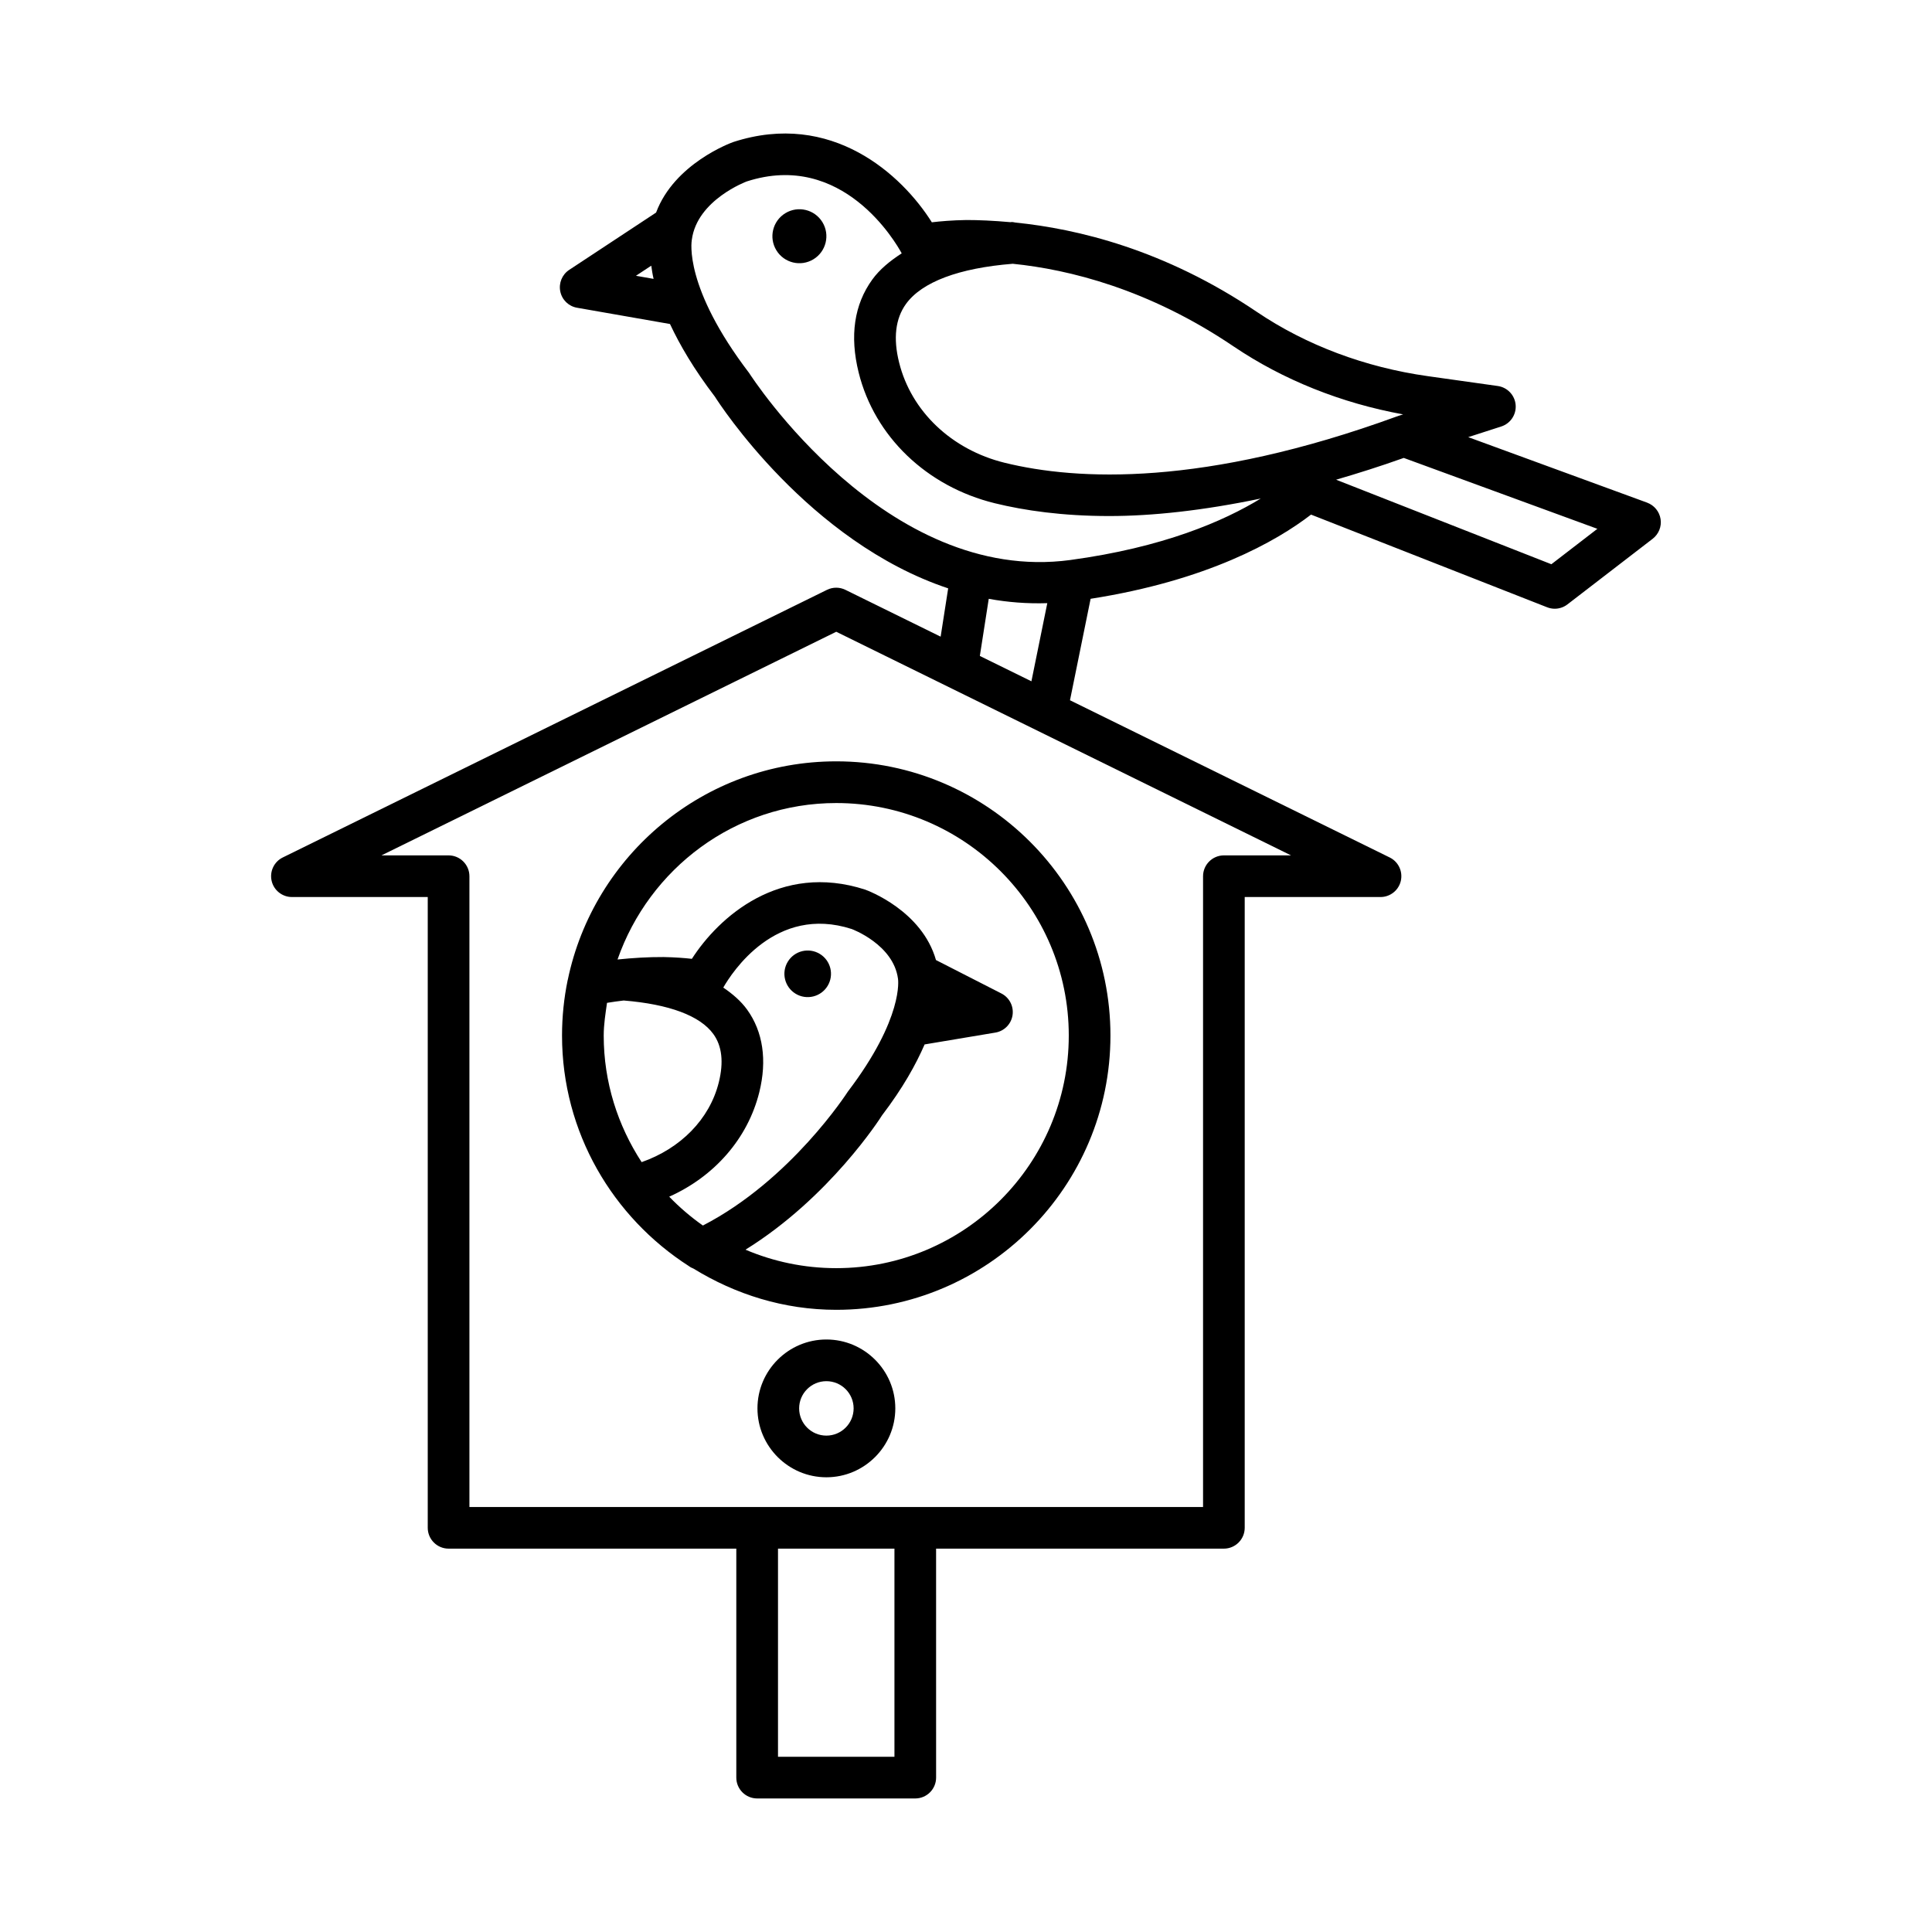 <?xml version="1.0" encoding="UTF-8"?>
<!-- Uploaded to: ICON Repo, www.svgrepo.com, Generator: ICON Repo Mixer Tools -->
<svg fill="#000000" width="800px" height="800px" version="1.1" viewBox="144 144 512 512" xmlns="http://www.w3.org/2000/svg">
 <g>
  <path d="m580.52 277.21-47.426-17.363 8.77-2.828c2.438-0.797 4.016-3.164 3.797-5.727-0.215-2.559-2.184-4.633-4.727-4.996l-18.562-2.613c-16.594-2.332-32.246-8.215-45.27-17.012-24.551-16.609-47.738-22.039-63.988-23.688-0.352-0.047-0.688-0.164-1.055-0.141-0.098 0.008-0.172 0.031-0.27 0.039-4.477-0.406-8.5-0.578-11.707-0.574-3.797 0.066-6.898 0.336-9.133 0.605-7.945-12.633-26.562-29.715-52.598-21.281-0.719 0.25-15.637 5.731-20.48 18.703l-23.027 15.188c-1.887 1.238-2.816 3.516-2.359 5.727 0.457 2.223 2.223 3.934 4.457 4.309l24.617 4.309c2.602 5.559 6.309 11.926 11.883 19.234 1.242 1.969 24.895 38.523 61.836 50.82l-1.996 12.801-25.238-12.41c-1.535-0.754-3.34-0.754-4.875 0l-144.24 70.93c-2.305 1.133-3.516 3.703-2.938 6.211 0.578 2.492 2.816 4.269 5.375 4.269h35.992v167.16c0 3.043 2.481 5.523 5.523 5.523h76.25v60.68c0 3.043 2.481 5.523 5.523 5.523h41.902c3.043 0 5.523-2.481 5.523-5.523l-0.004-60.68h76.266c3.043 0 5.523-2.481 5.523-5.523v-167.16h35.992c2.559 0 4.797-1.777 5.375-4.269 0.578-2.504-0.633-5.078-2.938-6.211l-84.734-41.668 5.465-26.887c30.953-4.848 49.223-15.223 58.418-22.312l62.555 24.555c0.66 0.254 1.332 0.391 2.019 0.391 1.199 0 2.383-0.391 3.367-1.145l22.602-17.402c1.59-1.238 2.398-3.234 2.09-5.211-0.312-1.992-1.672-3.648-3.559-4.352zm-267.99-60.125 4.062-2.676c0.164 1.105 0.309 2.191 0.617 3.496zm68.508 392.48h-30.859v-55.156h30.859zm105.1-238.88h-17.793c-3.043 0-5.523 2.481-5.523 5.523v167.16h-194.42v-167.16c0-3.043-2.481-5.523-5.523-5.523l-17.793 0.004 120.53-59.266zm-82.469-52.852 2.359-15.141c4.981 0.91 10.152 1.324 15.516 1.152l-4.207 20.707zm23.973-25.422c-48.906 6.586-84.508-48.625-85.129-49.582-17.293-22.684-15.262-34.754-15.168-35.316 1.402-10.559 14.535-15.422 14.535-15.422 25.383-8.227 39.52 16.156 41.082 19.051-3.106 2.008-5.844 4.242-7.797 6.945-4.809 6.641-6.019 14.938-3.609 24.648 4.203 16.934 18.023 30.199 36.07 34.629 7.852 1.926 17.914 3.394 30.348 3.394 11.316 0 24.809-1.438 40.141-4.641-9.863 6.023-25.855 12.957-50.473 16.293zm-17.391-25.77c-14.047-3.449-24.77-13.633-27.977-26.574-1.602-6.41-0.984-11.625 1.82-15.516 4.234-5.844 14.043-9.508 28.301-10.648 14.852 1.508 36 6.668 58.527 21.906 13.094 8.848 28.527 15.031 44.922 18.008l-1.402 0.445c-0.027 0.008-0.039 0.039-0.066 0.051-0.039 0.016-0.082 0.004-0.121 0.02-51.23 18.695-84.836 17.023-104 12.309zm144.88 26.887-57.051-22.402c5.758-1.676 11.688-3.543 17.93-5.773l51.312 18.789z"/>
  <path d="m352.12 200.5c-3.371 2.059-4.434 6.461-2.375 9.832s6.461 4.434 9.832 2.375c3.371-2.059 4.434-6.461 2.375-9.832-2.062-3.371-6.461-4.434-9.832-2.375z"/>
  <path d="m294.47 403.66c-0.012 0.043-0.027 0.078-0.039 0.121-0.973 4.734-1.488 9.637-1.488 14.652 0 25.68 13.469 48.172 33.633 61.105 0.383 0.297 0.773 0.477 1.215 0.66 11.051 6.797 23.922 10.918 37.82 10.918 40.074 0 72.668-32.609 72.668-72.684 0-40.074-32.598-72.668-72.668-72.668-35.004 0-64.293 24.887-71.141 57.895zm9.52 14.777c0-2.969 0.469-5.812 0.875-8.672 1.477-0.219 2.957-0.473 4.418-0.621 12.008 0.98 20.246 4.023 23.762 8.887 2.289 3.152 2.773 7.449 1.453 12.77-2.438 9.863-10.23 17.598-20.457 21.176-6.305-9.668-10.051-21.16-10.051-33.539zm17.355 42.699c11.934-5.336 20.82-15.375 23.875-27.684 2.102-8.484 0.984-16.055-3.234-21.902-1.621-2.242-3.812-4.133-6.312-5.832 2.273-3.961 13.875-22.035 34.031-15.52 0.105 0.039 11.047 4.094 12.27 13.172 0.027 0.105 1.629 10.305-13.293 29.93-0.156 0.246-15.086 23.441-38.41 35.477-3.215-2.262-6.199-4.816-8.926-7.641zm105.89-42.699c0 33.984-27.641 61.637-61.625 61.637-8.527 0-16.652-1.75-24.047-4.894 22.297-13.824 35.789-34.941 36.18-35.594 5.559-7.293 8.988-13.504 11.289-18.801l18.762-3.141c2.344-0.391 4.176-2.25 4.539-4.594 0.363-2.359-0.82-4.676-2.949-5.766l-17.344-8.863c-3.711-13.062-17.992-18.391-18.781-18.668-22.602-7.301-38.805 7.289-45.906 18.348-1.914-0.215-4.445-0.418-7.488-0.473-4.098-0.023-8.148 0.23-12.215 0.648 8.398-24.055 31.07-41.461 57.957-41.461 33.992-0.004 61.629 27.637 61.629 61.621z"/>
  <path d="m354.83 407.34c2.91 1.777 6.711 0.859 8.488-2.051 1.777-2.91 0.859-6.711-2.051-8.488-2.91-1.777-6.711-0.859-8.488 2.051-1.777 2.906-0.859 6.707 2.051 8.488z"/>
  <path d="m363 498.98c-10.062 0-18.266 8.191-18.266 18.25 0 10.062 8.203 18.266 18.266 18.266s18.266-8.203 18.266-18.266c0-10.059-8.207-18.25-18.266-18.25zm0 25.473c-3.988 0-7.219-3.234-7.219-7.219 0-3.973 3.234-7.207 7.219-7.207 3.988 0 7.219 3.234 7.219 7.207 0 3.984-3.234 7.219-7.219 7.219z"/>
 </g>
</svg>